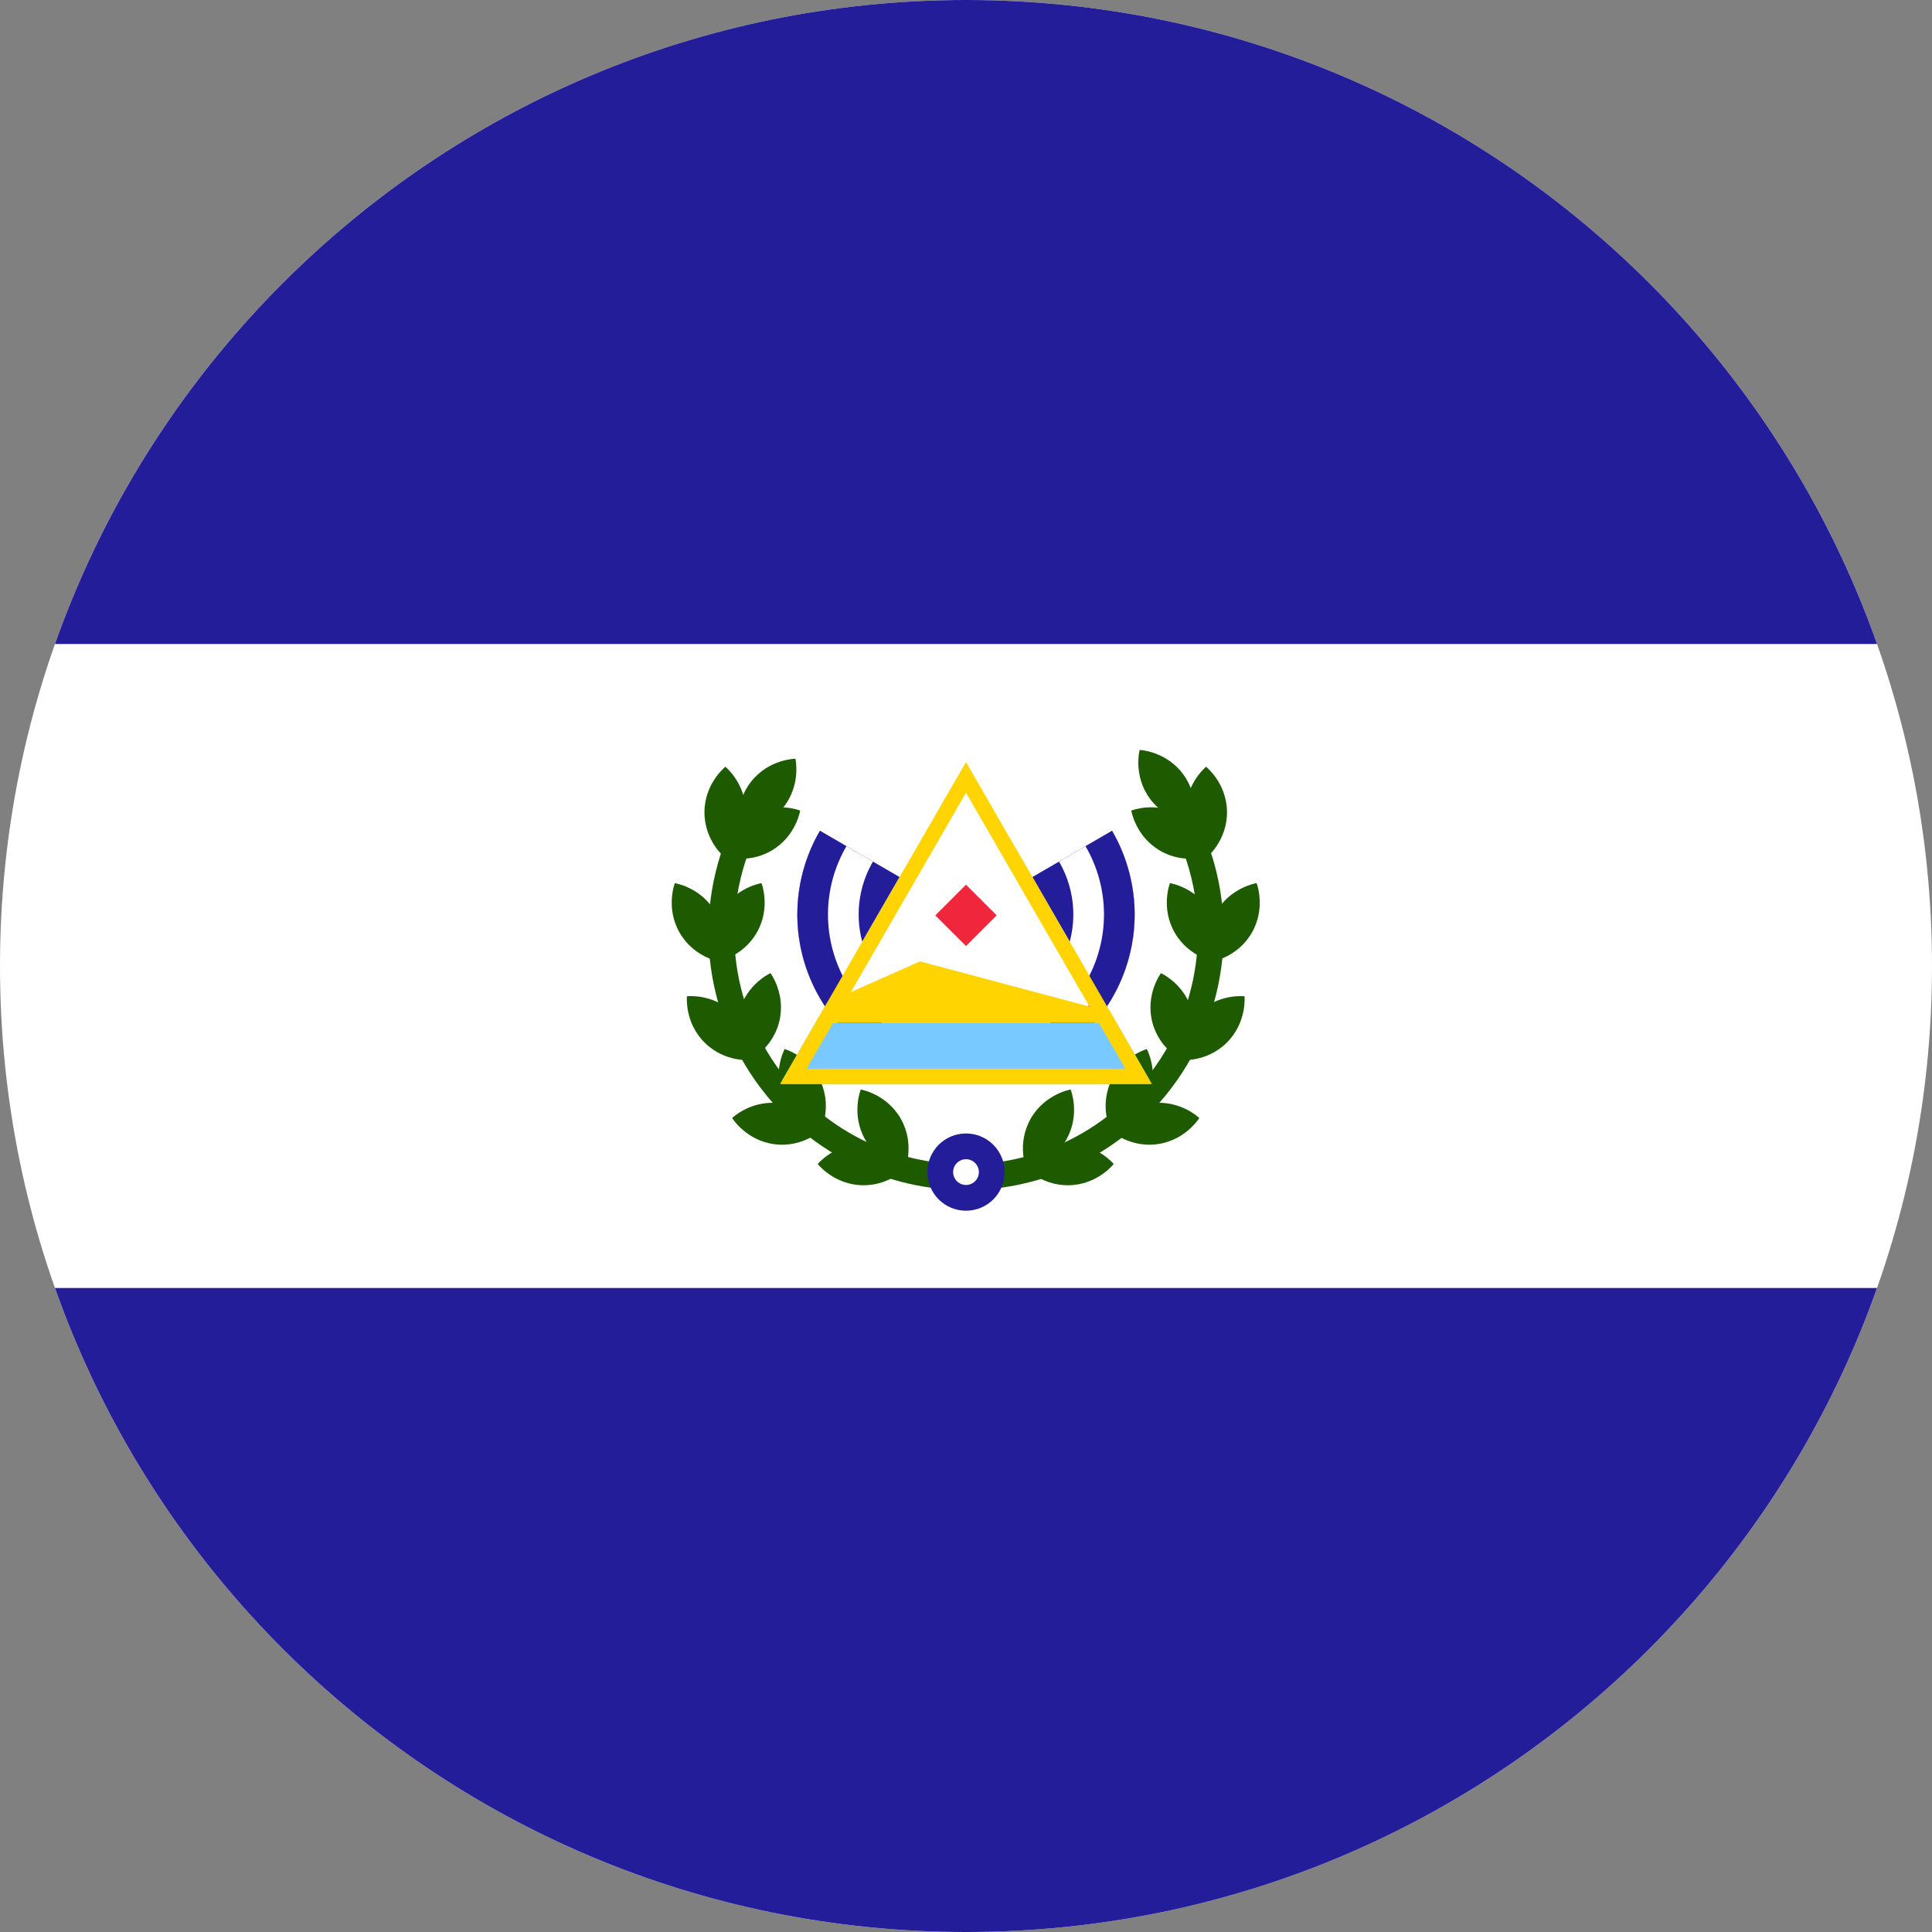 <svg width="64" height="64" viewBox="0 0 64 64" fill="none" xmlns="http://www.w3.org/2000/svg">
<rect x="0" y="0" width="64" height="64" fill="#808080" stroke="none"/>
<g clip-path="url(#clip0_778_4843)">
<clipPath id="mask0_778_4843" style="mask-type:alpha" maskUnits="userSpaceOnUse" x="0" y="0" width="64" height="64"><path d="M32 64C49.673 64 64 49.673 64 32C64 14.327 49.673 0 32 0C14.327 0 0 14.327 0 32C0 49.673 14.327 64 32 64Z" fill="#231D9A"></path></clipPath>
<g clip-path="url(#mask0_778_4843)">
<path d="M88.888 -5.546H-24.746V69.974H88.888V-5.546Z" fill="white"></path>
<path d="M37.989 34.751C37.989 34.751 38.409 35.52 38.039 36.403C37.669 37.285 36.827 37.526 36.827 37.526C36.827 37.526 36.408 36.757 36.778 35.874C37.147 34.991 37.989 34.751 37.989 34.751Z" fill="#1E5B00"></path>
<path d="M25.993 34.751C25.993 34.751 25.574 35.52 25.944 36.403C26.313 37.285 27.155 37.526 27.155 37.526C27.155 37.526 27.575 36.757 27.205 35.874C26.835 34.991 25.993 34.751 25.993 34.751Z" fill="#1E5B00"></path>
<path d="M41.226 33.003C41.226 33.003 41.315 33.874 40.633 34.545C39.95 35.217 39.081 35.113 39.081 35.113C39.081 35.113 38.991 34.242 39.674 33.571C40.356 32.899 41.226 33.003 41.226 33.003Z" fill="#1E5B00"></path>
<path d="M38.458 32.237C38.458 32.237 39.257 32.595 39.497 33.522C39.737 34.448 39.213 35.149 39.213 35.149C39.213 35.149 38.413 34.791 38.173 33.865C37.933 32.938 38.458 32.237 38.458 32.237Z" fill="#1E5B00"></path>
<path d="M22.756 33.003C22.756 33.003 22.666 33.874 23.349 34.545C24.031 35.217 24.901 35.113 24.901 35.113C24.901 35.113 24.99 34.242 24.308 33.571C23.625 32.899 22.756 33.003 22.756 33.003Z" fill="#1E5B00"></path>
<path d="M25.524 32.237C25.524 32.237 24.724 32.595 24.484 33.522C24.244 34.448 24.769 35.149 24.769 35.149C24.769 35.149 25.568 34.791 25.808 33.865C26.048 32.938 25.524 32.237 25.524 32.237Z" fill="#1E5B00"></path>
<path d="M41.627 29.255C41.627 29.255 41.946 30.071 41.467 30.9C40.989 31.729 40.123 31.86 40.123 31.86C40.123 31.86 39.804 31.045 40.283 30.216C40.762 29.387 41.627 29.255 41.627 29.255Z" fill="#1E5B00"></path>
<path d="M38.756 29.255C38.756 29.255 39.622 29.387 40.1 30.216C40.579 31.045 40.261 31.86 40.261 31.86C40.261 31.86 39.395 31.728 38.916 30.899C38.438 30.07 38.756 29.255 38.756 29.255Z" fill="#1E5B00"></path>
<path d="M22.355 29.256C22.355 29.256 22.037 30.071 22.515 30.9C22.994 31.729 23.859 31.861 23.859 31.861C23.859 31.861 24.178 31.045 23.699 30.216C23.221 29.387 22.355 29.256 22.355 29.256Z" fill="#1E5B00"></path>
<path d="M25.226 29.255C25.226 29.255 24.36 29.387 23.882 30.216C23.403 31.045 23.722 31.861 23.722 31.861C23.722 31.861 24.588 31.729 25.066 30.9C25.545 30.071 25.226 29.255 25.226 29.255Z" fill="#1E5B00"></path>
<path d="M39.953 25.4C39.953 25.4 40.64 25.943 40.646 26.9C40.652 27.857 39.971 28.408 39.971 28.408C39.971 28.408 39.284 27.865 39.279 26.908C39.273 25.951 39.953 25.4 39.953 25.4Z" fill="#1E5B00"></path>
<path d="M37.753 24.843C37.753 24.843 38.628 24.878 39.195 25.649C39.763 26.419 39.536 27.265 39.536 27.265C39.536 27.265 38.662 27.23 38.094 26.459C37.526 25.689 37.753 24.843 37.753 24.843Z" fill="#1E5B00"></path>
<path d="M26.349 25.134C26.349 25.134 25.473 25.141 24.881 25.893C24.288 26.645 24.487 27.498 24.487 27.498C24.487 27.498 25.363 27.491 25.955 26.739C26.547 25.987 26.349 25.134 26.349 25.134Z" fill="#1E5B00"></path>
<path d="M37.475 26.851C37.475 26.851 38.289 26.527 39.121 27.001C39.953 27.474 40.09 28.339 40.09 28.339C40.09 28.339 39.276 28.663 38.444 28.189C37.612 27.715 37.475 26.851 37.475 26.851Z" fill="#1E5B00"></path>
<path d="M24.029 25.4C24.029 25.4 23.342 25.943 23.336 26.9C23.331 27.857 24.011 28.408 24.011 28.408C24.011 28.408 24.698 27.865 24.704 26.908C24.71 25.951 24.029 25.4 24.029 25.4Z" fill="#1E5B00"></path>
<path d="M26.507 26.851C26.507 26.851 25.694 26.527 24.862 27.001C24.03 27.474 23.893 28.339 23.893 28.339C23.893 28.339 24.707 28.663 25.538 28.189C26.37 27.715 26.507 26.851 26.507 26.851Z" fill="#1E5B00"></path>
<path d="M35.467 36.092C35.467 36.092 35.797 36.903 35.33 37.739C34.863 38.574 33.999 38.718 33.999 38.718C33.999 38.718 33.669 37.907 34.136 37.071C34.603 36.236 35.467 36.092 35.467 36.092Z" fill="#1E5B00"></path>
<path d="M28.515 36.092C28.515 36.092 28.186 36.903 28.653 37.739C29.12 38.574 29.984 38.718 29.984 38.718C29.984 38.718 30.314 37.907 29.846 37.071C29.379 36.236 28.515 36.092 28.515 36.092Z" fill="#1E5B00"></path>
<path d="M32.855 38.953C34.157 38.815 35.411 38.364 36.506 37.632C37.839 36.741 38.878 35.475 39.492 33.994C40.105 32.513 40.266 30.883 39.953 29.31C39.782 28.449 39.473 27.626 39.042 26.872M31.149 38.953C29.847 38.815 28.594 38.364 27.498 37.632C26.165 36.741 25.126 35.475 24.513 33.994C23.899 32.513 23.738 30.883 24.051 29.31C24.206 28.533 24.473 27.786 24.84 27.094" stroke="#1E5B00" stroke-width="0.853"></path>
<path d="M39.728 37.035C39.728 37.035 39.272 37.783 38.323 37.904C37.373 38.026 36.744 37.417 36.744 37.417C36.744 37.417 37.2 36.669 38.15 36.548C39.099 36.426 39.728 37.035 39.728 37.035Z" fill="#1E5B00"></path>
<path d="M24.254 37.035C24.254 37.035 24.71 37.783 25.66 37.904C26.609 38.026 27.238 37.417 27.238 37.417C27.238 37.417 26.782 36.669 25.833 36.548C24.883 36.426 24.254 37.035 24.254 37.035Z" fill="#1E5B00"></path>
<path d="M36.893 38.559C36.893 38.559 36.356 39.25 35.399 39.263C34.441 39.276 33.885 38.6 33.885 38.6C33.885 38.6 34.422 37.909 35.38 37.896C36.337 37.883 36.893 38.559 36.893 38.559Z" fill="#1E5B00"></path>
<path d="M27.088 38.559C27.088 38.559 27.626 39.25 28.583 39.263C29.54 39.276 30.096 38.6 30.096 38.6C30.096 38.6 29.559 37.909 28.602 37.896C27.645 37.883 27.088 38.559 27.088 38.559Z" fill="#1E5B00"></path>
<path d="M64.001 0H0.001V21.334H64.001V0Z" fill="#231D9A"></path>
<path d="M64.001 42.667H0.001V64H64.001V42.667Z" fill="#231D9A"></path>
<path d="M35.082 28.541C35.392 29.075 35.555 29.679 35.555 30.293C35.555 30.907 35.392 31.512 35.082 32.045C34.772 32.579 34.324 33.024 33.783 33.334C33.242 33.644 32.626 33.808 31.999 33.808C31.372 33.808 30.757 33.644 30.216 33.334C29.675 33.024 29.227 32.579 28.917 32.045C28.607 31.512 28.444 30.907 28.444 30.293C28.444 29.679 28.607 29.075 28.917 28.541" stroke="#231D9A" stroke-width="4.064"></path>
<path d="M35.96 28.031C36.36 28.719 36.571 29.499 36.571 30.293C36.571 31.087 36.36 31.867 35.96 32.556C35.56 33.244 34.983 33.817 34.288 34.215C33.593 34.614 32.803 34.824 31.999 34.824C31.195 34.824 30.406 34.614 29.711 34.215C29.016 33.817 28.439 33.244 28.039 32.556C27.639 31.867 27.428 31.087 27.428 30.293C27.428 29.499 27.639 28.719 28.039 28.031" stroke="white" stroke-width="2.032"></path>
<path d="M36.399 27.775C36.844 28.541 37.079 29.41 37.079 30.293C37.079 31.177 36.844 32.045 36.399 32.811C35.954 33.577 35.313 34.214 34.541 34.656C33.768 35.099 32.892 35.332 31.999 35.332C31.107 35.332 30.231 35.099 29.458 34.656C28.686 34.214 28.045 33.577 27.6 32.811C27.154 32.045 26.92 31.177 26.92 30.293C26.92 29.41 27.154 28.541 27.6 27.775" stroke="#231D9A" stroke-width="1.016"></path>
<circle cx="32" cy="38.827" r="0.853" fill="white" stroke="#231D9A" stroke-width="0.853"></circle>
<clipPath id="mask1_778_4843" style="mask-type:alpha" maskUnits="userSpaceOnUse" x="25" y="25" width="14" height="11"><path d="M32 25.244L38.158 35.91H25.841L32 25.244Z" fill="#78C9FF"></path></clipPath>
<g clip-path="url(#mask1_778_4843)">
<rect x="27.936" y="26.26" width="8.127" height="7.111" fill="white"></rect>
<rect x="25.904" y="33.878" width="12.191" height="2.032" fill="#78C9FF"></rect>
<path d="M30.476 31.847L38.095 33.878H25.904L30.476 31.847Z" fill="#FFD400"></path>
</g>
<path d="M32 29.307L33.016 30.323L32 31.338L30.984 30.323L32 29.307Z" fill="#F0263C"></path>
<path d="M26.281 35.656L32 25.752L37.718 35.656H26.281Z" stroke="#FFD400" stroke-width="0.508"></path>
</g>
</g>
<defs>
<clipPath id="clip0_778_4843">
<rect width="64" height="64" fill="white"></rect>
</clipPath>
</defs>
</svg>
